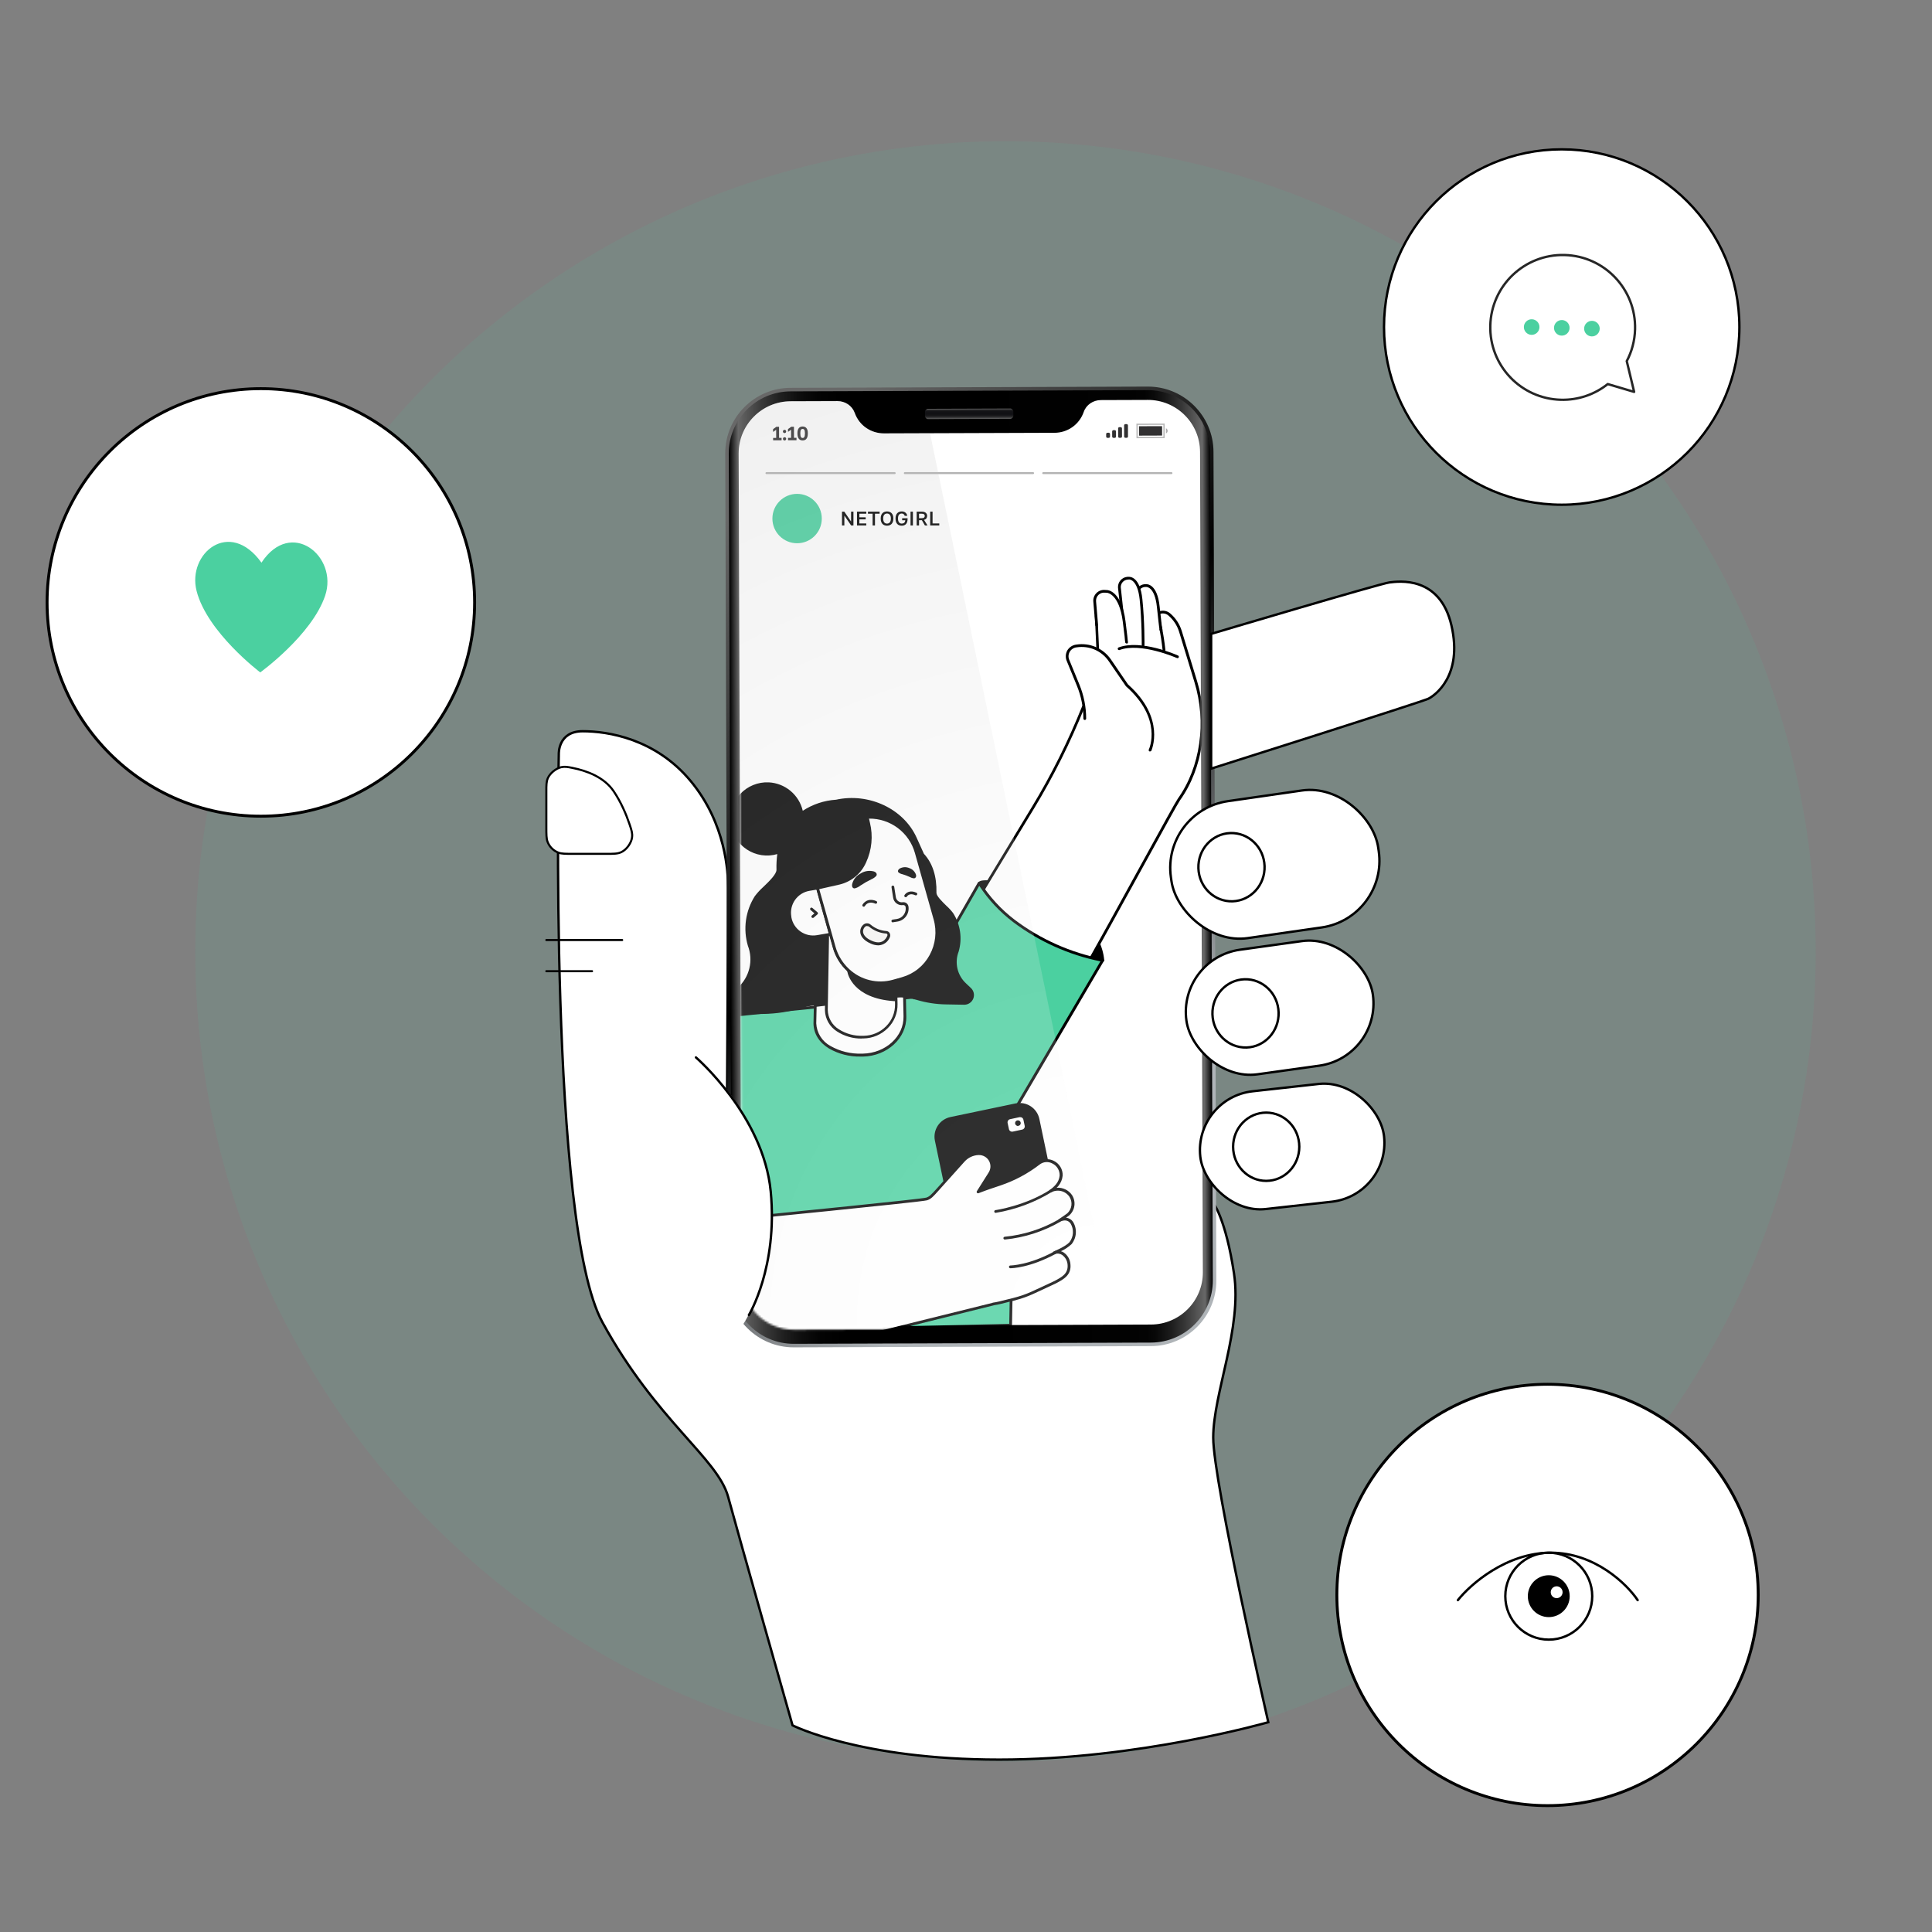 <svg width="978" height="978" viewBox="0 0 978 978" fill="none" xmlns="http://www.w3.org/2000/svg">
<rect x="0" y="0" width="978" height="978" fill="#808080" stroke="none"/>
<g clip-path="url(#clip0)">
<circle cx="508.983" cy="481.639" r="410.15" fill="#4BD0A0" fill-opacity="0.1"/>
<path d="M282.872 381.73C282.872 381.73 277.616 619.406 304.958 669.36C332.3 719.315 363.322 738.245 368.583 757.7C373.843 777.156 401.185 873.384 401.185 873.384C401.185 873.384 435.364 890.736 505.826 890.736C576.289 890.736 642.018 871.806 642.018 871.806C642.018 871.806 614.148 750.339 614.148 727.728C614.148 705.117 628.872 672.515 624.665 644.646C620.457 616.777 614.148 608.89 614.148 608.89L368.058 552.1C368.058 552.1 368.583 457.45 368.583 449.562C368.583 441.675 367.531 416.96 349.654 395.401C331.776 373.842 307.587 370.161 294.967 370.161C282.347 370.161 282.872 381.73 282.872 381.73Z" fill="white" stroke="black" stroke-width="1.2"/>
<path d="M580.975 195.698L400.201 196.32C381.933 196.383 367.058 211.299 367.121 229.628L368.564 648.967C368.627 667.235 383.544 682.109 401.872 682.046L582.646 681.424C600.914 681.361 615.789 666.445 615.725 648.116L614.283 228.718C614.22 210.449 599.244 195.635 580.975 195.698Z" fill="url(#paint0_linear)"/>
<path d="M580.981 197.49L400.207 198.112C382.893 198.172 368.852 212.25 368.912 229.623L370.354 648.961C370.414 666.275 384.492 680.316 401.865 680.256L582.639 679.634C599.953 679.575 613.994 665.497 613.934 648.124L612.491 228.725C612.432 211.412 598.294 197.431 580.981 197.49Z" fill="url(#paint1_linear)"/>
<path d="M580.998 202.444L557.238 202.526C553.417 202.539 549.843 204.879 548.601 208.526C546.296 215.101 540.279 219.062 533.832 219.084L447.504 219.381C441.116 219.403 435.014 215.603 432.663 208.984C431.337 205.347 427.806 203.031 423.926 203.044L400.224 203.125C385.657 203.176 373.877 215.037 373.927 229.604L375.356 644.823C375.406 659.39 387.267 671.171 401.834 671.12L582.608 670.499C597.175 670.449 608.956 658.587 608.905 644.02L607.477 228.741C607.427 214.174 595.565 202.394 580.998 202.444Z" fill="white"/>
<path opacity="0.9" d="M511.42 211.998L469.808 212.141C468.972 212.144 468.253 211.43 468.251 210.594L468.243 208.504C468.241 207.669 468.954 206.95 469.79 206.947L511.402 206.804C512.238 206.801 512.956 207.515 512.959 208.351L512.967 210.44C512.969 211.276 512.255 211.995 511.42 211.998Z" fill="url(#paint2_linear)"/>
<path opacity="0.35" d="M575.597 214.789L589.238 214.742L589.261 221.454L575.62 221.501L575.597 214.789Z" stroke="#323132" stroke-width="0.65"/>
<path opacity="0.4" d="M590.221 216.797L590.23 219.395C590.752 219.173 591.09 218.66 591.088 218.093C591.086 217.526 590.745 217.015 590.221 216.797" fill="#323132"/>
<path d="M576.577 215.761L588.269 215.721L588.285 220.484L576.594 220.525L576.577 215.761Z" fill="#323132"/>
<path fill-rule="evenodd" clip-rule="evenodd" d="M570.329 214.698L569.68 214.701C569.321 214.702 569.031 214.994 569.033 215.352L569.052 220.982C569.053 221.34 569.345 221.63 569.704 221.629L570.353 221.627C570.712 221.626 571.002 221.334 571.001 220.975L570.981 215.346C570.98 214.987 570.688 214.697 570.329 214.698ZM566.654 216.225L567.304 216.223C567.662 216.221 567.954 216.511 567.955 216.87L567.97 220.984C567.971 221.343 567.681 221.634 567.322 221.636L566.673 221.638C566.314 221.639 566.022 221.349 566.021 220.991L566.007 216.877C566.006 216.518 566.295 216.226 566.654 216.225ZM564.279 217.751L563.629 217.753C563.27 217.754 562.98 218.046 562.982 218.405L562.991 221.003C562.992 221.361 563.284 221.651 563.642 221.65L564.292 221.648C564.651 221.647 564.941 221.355 564.939 220.996L564.93 218.398C564.929 218.039 564.637 217.749 564.279 217.751ZM561.251 219.058L560.601 219.06C560.243 219.061 559.953 219.353 559.954 219.712L559.959 221.011C559.96 221.369 560.252 221.659 560.61 221.658L561.26 221.656C561.619 221.655 561.908 221.363 561.907 221.004L561.903 219.705C561.902 219.346 561.61 219.056 561.251 219.058Z" fill="#323132"/>
<path d="M391.36 221.673L392.919 221.668L392.904 217.537L391.349 218.653L391.345 217.23L392.987 216.055L394.361 216.051L394.38 221.663L395.647 221.658L395.651 222.866L391.364 222.881L391.36 221.673Z" fill="#323132"/>
<path d="M397.16 222.978C396.933 222.979 396.738 222.898 396.575 222.737C396.412 222.575 396.33 222.38 396.329 222.153C396.329 221.913 396.409 221.714 396.571 221.558C396.733 221.401 396.927 221.323 397.155 221.322C397.382 221.321 397.577 221.398 397.74 221.554C397.903 221.709 397.985 221.907 397.986 222.147C397.987 222.375 397.906 222.57 397.744 222.733C397.582 222.896 397.388 222.977 397.16 222.978ZM397.148 219.237C396.92 219.238 396.725 219.157 396.562 218.995C396.399 218.833 396.317 218.639 396.317 218.412C396.316 218.171 396.396 217.973 396.558 217.816C396.72 217.66 396.914 217.581 397.142 217.58C397.369 217.58 397.564 217.657 397.727 217.812C397.89 217.968 397.972 218.165 397.973 218.406C397.974 218.633 397.893 218.828 397.731 218.991C397.569 219.154 397.375 219.236 397.148 219.237Z" fill="#323132"/>
<path d="M398.905 221.647L400.464 221.642L400.45 217.511L398.895 218.627L398.89 217.204L400.533 216.029L401.907 216.025L401.926 221.637L403.192 221.632L403.197 222.841L398.91 222.855L398.905 221.647Z" fill="#323132"/>
<path d="M406.314 222.947C405.943 222.948 405.596 222.891 405.271 222.775C404.952 222.653 404.675 222.455 404.44 222.183C404.206 221.905 404.019 221.542 403.881 221.094C403.743 220.64 403.673 220.085 403.671 219.429L403.67 219.234C403.668 218.623 403.735 218.107 403.869 217.684C404.004 217.261 404.188 216.92 404.421 216.659C404.654 216.392 404.93 216.199 405.248 216.081C405.572 215.957 405.919 215.894 406.289 215.893C406.66 215.891 407.004 215.952 407.323 216.074C407.648 216.19 407.928 216.381 408.163 216.646C408.397 216.905 408.584 217.246 408.722 217.667C408.859 218.089 408.929 218.605 408.932 219.216L408.932 219.411C408.934 220.067 408.868 220.622 408.733 221.077C408.598 221.526 408.415 221.89 408.182 222.171C407.949 222.444 407.67 222.643 407.346 222.768C407.028 222.886 406.684 222.945 406.314 222.947ZM406.309 221.719C406.472 221.719 406.624 221.686 406.767 221.62C406.91 221.555 407.033 221.437 407.136 221.268C407.246 221.092 407.33 220.855 407.387 220.556C407.444 220.257 407.472 219.877 407.471 219.416L407.47 219.221C407.469 218.805 407.438 218.464 407.379 218.198C407.319 217.925 407.234 217.711 407.123 217.556C407.019 217.394 406.895 217.281 406.752 217.216C406.609 217.152 406.456 217.12 406.294 217.12C406.125 217.121 405.969 217.154 405.826 217.219C405.69 217.285 405.567 217.399 405.457 217.562C405.354 217.718 405.273 217.933 405.216 218.206C405.158 218.472 405.13 218.813 405.132 219.229L405.132 219.424C405.134 219.885 405.164 220.265 405.224 220.563C405.283 220.862 405.365 221.099 405.47 221.274C405.581 221.442 405.705 221.559 405.841 221.623C405.985 221.688 406.141 221.72 406.309 221.719Z" fill="#323132"/>
<path d="M703.335 294.833C698.845 295.354 613.096 320.871 613.096 320.871V354.981V389.09C613.096 389.09 719.946 355.241 723.088 353.679C726.231 352.117 740.597 342.222 734.761 316.705C728.925 291.188 707.824 294.313 703.335 294.833Z" fill="white" stroke="black" stroke-width="1.2"/>
<rect x="587.871" y="410.416" width="106.013" height="70.05" rx="34.105" transform="rotate(-8.206 587.871 410.416)" fill="white" stroke="black" stroke-width="1.2"/>
<path d="M640.135 438.431C640.447 447.985 633.186 455.945 623.956 456.247C614.725 456.548 606.96 449.079 606.648 439.525C606.336 429.97 613.597 422.01 622.827 421.708C632.058 421.407 639.823 428.876 640.135 438.431Z" stroke="black" stroke-width="1.2"/>
<rect x="604.294" y="555.726" width="93.588" height="59.982" rx="29.991" transform="rotate(-6.335 604.294 555.726)" fill="white" stroke="black" stroke-width="1.2"/>
<path d="M657.718 580.493C657.718 590.052 650.201 597.771 640.966 597.771C631.73 597.771 624.213 590.052 624.213 580.493C624.213 570.933 631.73 563.215 640.966 563.215C650.201 563.215 657.718 570.933 657.718 580.493Z" stroke="black" stroke-width="1.2"/>
<rect x="596.192" y="485.145" width="95.293" height="63.682" rx="31.841" transform="rotate(-7.93 596.192 485.145)" fill="white" stroke="black" stroke-width="1.2"/>
<path d="M647.242 512.519C647.508 522.075 640.209 530 630.977 530.257C621.745 530.514 614.016 523.007 613.75 513.451C613.484 503.896 620.784 495.971 630.016 495.714C639.247 495.456 646.976 502.963 647.242 512.519Z" stroke="black" stroke-width="1.2"/>
<path d="M306.823 432.229H290.288C286.321 432.229 284.338 432.229 282.752 431.644C280.155 430.685 278.107 428.637 277.148 426.04C276.563 424.454 276.563 422.471 276.563 418.504V400.685C276.563 397.375 276.563 395.72 277.3 393.964C278.341 391.482 281.484 388.896 284.121 388.354C285.986 387.97 287.203 388.209 289.637 388.688C297.101 390.156 305.91 393.429 310.743 400.679C314.362 406.107 316.904 411.997 318.665 417.201C319.673 420.183 320.178 421.674 319.972 423.715C319.671 426.689 317.194 430.142 314.473 431.38C312.606 432.229 310.678 432.229 306.823 432.229Z" fill="white" stroke="black" stroke-width="1.052"/>
<path d="M276.563 475.854H314.949" stroke="black" stroke-width="1.052" stroke-linecap="round" stroke-linejoin="bevel"/>
<path d="M276.563 491.628H299.7" stroke="black" stroke-width="1.052" stroke-linecap="round" stroke-linejoin="bevel"/>
<circle cx="790.55" cy="165.55" r="89.95" fill="white" stroke="black" stroke-width="1.2"/>
<path fill-rule="evenodd" clip-rule="evenodd" d="M813.857 194.418C807.352 199.595 799.059 202.599 790.097 202.367C769.863 201.841 753.886 185.012 754.411 164.777C754.937 144.543 771.766 128.565 792.001 129.091C812.235 129.616 828.212 146.446 827.687 166.68C827.536 172.509 826.031 177.985 823.482 182.814L827.222 198.374L813.857 194.418Z" fill="white"/>
<path d="M813.857 194.418L813.484 193.949C813.637 193.827 813.84 193.787 814.028 193.843L813.857 194.418ZM823.482 182.814L822.899 182.954C822.865 182.812 822.884 182.663 822.952 182.534L823.482 182.814ZM827.222 198.374L827.805 198.234C827.855 198.442 827.79 198.661 827.635 198.809C827.479 198.956 827.257 199.01 827.051 198.949L827.222 198.374ZM790.113 201.767C798.928 201.996 807.085 199.041 813.484 193.949L814.231 194.888C807.62 200.149 799.189 203.203 790.082 202.966L790.113 201.767ZM755.011 164.793C754.494 184.696 770.21 201.25 790.113 201.767L790.082 202.966C769.516 202.432 753.277 185.327 753.811 164.762L755.011 164.793ZM791.985 129.691C772.082 129.174 755.528 144.889 755.011 164.793L753.811 164.762C754.346 144.196 771.45 127.957 792.016 128.491L791.985 129.691ZM827.087 166.665C827.604 146.762 811.888 130.208 791.985 129.691L792.016 128.491C812.582 129.025 828.821 146.13 828.287 166.696L827.087 166.665ZM822.952 182.534C825.459 177.784 826.938 172.399 827.087 166.665L828.287 166.696C828.133 172.619 826.604 178.185 824.013 183.094L822.952 182.534ZM826.638 198.514L822.899 182.954L824.066 182.674L827.805 198.234L826.638 198.514ZM814.028 193.843L827.392 197.798L827.051 198.949L813.687 194.994L814.028 193.843Z" fill="#262626"/>
<circle cx="790.598" cy="165.954" r="3.946" transform="rotate(1.488 790.598 165.954)" fill="#4BD0A0"/>
<circle cx="775.347" cy="165.558" r="3.946" transform="rotate(1.488 775.347 165.558)" fill="#4BD0A0"/>
<circle cx="805.852" cy="166.35" r="3.946" transform="rotate(1.488 805.852 166.35)" fill="#4BD0A0"/>
<circle r="108.213" transform="matrix(-1 0 0 1 132.046 304.954)" fill="white" stroke="black" stroke-width="1.482"/>
<path d="M164.585 301.561C157.822 321.533 131.739 340.37 131.739 340.37C131.739 340.37 104.856 320.094 99.511 299.124C94.694 280.227 116.186 262.245 132.355 284.826C147.302 262.086 171.348 281.589 164.585 301.561Z" fill="#4BD0A0"/>
<circle cx="783.378" cy="807.378" r="106.648" fill="white" stroke="black" stroke-width="1.461"/>
<path d="M426.224 259H427.384L430.824 264V259H432.024V266H430.864L427.424 261V266H426.224V259ZM433.822 259H438.522V260.04H435.022V261.88H438.222V262.92H435.022V264.96H438.522V266H433.822V259ZM441.722 260.04H439.372V259H445.272V260.04H442.922V266H441.722V260.04ZM449.025 266.11C448.599 266.11 448.192 266.043 447.805 265.91C447.419 265.777 447.079 265.57 446.785 265.29C446.492 265.003 446.259 264.637 446.085 264.19C445.912 263.737 445.825 263.19 445.825 262.55V262.35C445.825 261.737 445.912 261.213 446.085 260.78C446.259 260.34 446.492 259.98 446.785 259.7C447.079 259.42 447.419 259.217 447.805 259.09C448.192 258.957 448.599 258.89 449.025 258.89C449.452 258.89 449.859 258.957 450.245 259.09C450.632 259.217 450.972 259.42 451.265 259.7C451.559 259.98 451.792 260.34 451.965 260.78C452.139 261.213 452.225 261.737 452.225 262.35V262.55C452.225 263.19 452.139 263.737 451.965 264.19C451.792 264.637 451.559 265.003 451.265 265.29C450.972 265.57 450.632 265.777 450.245 265.91C449.859 266.043 449.452 266.11 449.025 266.11ZM449.025 265.05C449.272 265.05 449.512 265.007 449.745 264.92C449.979 264.833 450.185 264.693 450.365 264.5C450.545 264.3 450.689 264.04 450.795 263.72C450.909 263.4 450.965 263.01 450.965 262.55V262.35C450.965 261.91 450.909 261.54 450.795 261.24C450.689 260.933 450.545 260.687 450.365 260.5C450.185 260.307 449.979 260.167 449.745 260.08C449.512 259.993 449.272 259.95 449.025 259.95C448.772 259.95 448.529 259.993 448.295 260.08C448.062 260.167 447.855 260.307 447.675 260.5C447.495 260.687 447.352 260.933 447.245 261.24C447.139 261.54 447.085 261.91 447.085 262.35V262.55C447.085 263.01 447.139 263.4 447.245 263.72C447.352 264.04 447.495 264.3 447.675 264.5C447.855 264.693 448.062 264.833 448.295 264.92C448.529 265.007 448.772 265.05 449.025 265.05ZM456.475 266.11C455.995 266.11 455.559 266.037 455.165 265.89C454.779 265.737 454.449 265.51 454.175 265.21C453.902 264.91 453.692 264.54 453.545 264.1C453.399 263.653 453.325 263.137 453.325 262.55V262.35C453.325 261.803 453.399 261.317 453.545 260.89C453.699 260.457 453.912 260.093 454.185 259.8C454.465 259.5 454.799 259.273 455.185 259.12C455.572 258.967 456.002 258.89 456.475 258.89C457.202 258.89 457.812 259.08 458.305 259.46C458.799 259.833 459.122 260.38 459.275 261.1H457.975C457.902 260.88 457.812 260.697 457.705 260.55C457.599 260.403 457.479 260.287 457.345 260.2C457.212 260.107 457.069 260.043 456.915 260.01C456.769 259.97 456.622 259.95 456.475 259.95C455.909 259.95 455.452 260.147 455.105 260.54C454.759 260.927 454.585 261.53 454.585 262.35V262.55C454.585 262.977 454.632 263.347 454.725 263.66C454.819 263.973 454.949 264.233 455.115 264.44C455.282 264.647 455.482 264.8 455.715 264.9C455.949 265 456.202 265.05 456.475 265.05C456.995 265.05 457.409 264.913 457.715 264.64C458.029 264.367 458.212 263.937 458.265 263.35H456.675V262.35H459.425V262.75C459.425 263.31 459.355 263.8 459.215 264.22C459.082 264.64 458.889 264.99 458.635 265.27C458.382 265.55 458.072 265.76 457.705 265.9C457.345 266.04 456.935 266.11 456.475 266.11ZM460.924 259H462.124V266H460.924V259ZM464.027 259H466.677C467.117 259 467.5 259.053 467.827 259.16C468.16 259.267 468.437 259.417 468.657 259.61C468.877 259.803 469.044 260.033 469.157 260.3C469.27 260.567 469.327 260.86 469.327 261.18C469.327 261.66 469.197 262.077 468.937 262.43C468.677 262.777 468.287 263.027 467.767 263.18L469.527 266H468.207L466.657 263.32H465.227V266H464.027V259ZM466.477 262.32C467.09 262.32 467.517 262.22 467.757 262.02C468.004 261.82 468.127 261.54 468.127 261.18C468.127 260.82 468.004 260.54 467.757 260.34C467.517 260.14 467.09 260.04 466.477 260.04H465.227V262.32H466.477ZM470.873 259H472.073V264.96H475.473V266H470.873V259Z" fill="black"/>
<path d="M388 239.5H452.899" stroke="black" stroke-opacity="0.3" stroke-linecap="round" stroke-linejoin="round"/>
<path d="M528.101 239.5H593" stroke="black" stroke-opacity="0.3" stroke-linecap="round" stroke-linejoin="round"/>
<path d="M458.05 239.5H522.95" stroke="black" stroke-opacity="0.3" stroke-linecap="round" stroke-linejoin="round"/>
<circle cx="784" cy="808" r="22" fill="white" stroke="black" stroke-width="1.2"/>
<circle cx="784" cy="808" r="10" fill="black" stroke="black" stroke-width="1.2"/>
<circle r="3" transform="matrix(1 0 0 -1 788 806)" fill="white"/>
<path d="M738 810C744.333 802 762.6 786 785 786C807.4 786 823.667 802 829 810" stroke="black" stroke-width="1.2" stroke-linecap="round" stroke-linejoin="round"/>
<mask id="mask0" mask-type="alpha" maskUnits="userSpaceOnUse" x="374" y="204" width="236" height="470">
<path d="M581.162 204.444L557.401 204.526C553.58 204.539 550.006 206.879 548.765 210.526C546.459 217.101 540.443 221.062 533.995 221.084L447.668 221.381C441.28 221.403 435.177 217.603 432.826 210.984C431.5 207.347 427.97 205.031 424.089 205.044L400.388 205.125C385.821 205.176 374.041 217.037 374.091 231.604L375.519 646.823C375.569 661.39 387.431 673.171 401.998 673.12L582.772 672.499C597.339 672.449 609.119 660.587 609.069 646.02L607.641 230.741C607.59 216.174 595.729 204.394 581.162 204.444Z" fill="white"/>
</mask>
<g mask="url(#mask0)">
<path d="M498.848 446.243C509.493 445.711 555.733 457.954 558.145 486.096C558.145 486.096 496.759 479.974 495.609 447.504C495.595 446.327 497.67 446.299 498.848 446.243Z" fill="black"/>
<path d="M558.145 486.796C555.621 486.544 496.128 480.226 495.034 447.574C494.964 445.767 497.418 445.655 498.736 445.599H498.947C509.732 445.08 556.448 457.225 558.973 486.096C558.981 486.199 558.967 486.302 558.931 486.399C558.894 486.496 558.837 486.584 558.762 486.656C558.678 486.726 558.578 486.775 558.471 486.799C558.363 486.824 558.252 486.823 558.145 486.796ZM498.891 446.943H498.68C496.703 447.027 496.296 447.28 496.296 447.476C497.348 476.892 549.955 484.373 557.36 485.297C554.092 458.052 508.077 446.467 498.891 446.943Z" fill="black"/>
<path d="M479.592 480.31L522.929 408.87C532.856 392.508 541.412 375.356 548.51 357.586V357.586C553.449 352.252 556.172 345.241 556.126 337.975L554.962 312.117C553.854 308.11 585.816 310.814 585.816 310.814C586.717 310.173 587.805 309.851 588.91 309.896C590.015 309.942 591.073 310.353 591.917 311.066C594.593 313.35 596.563 316.348 597.597 319.709L605.325 345.049C611.285 364.562 608.803 387.914 596.77 404.779C593.558 409.276 529.044 529.548 521.765 536.454C512.06 526.887 485.511 486.166 479.592 480.31Z" fill="white"/>
<path d="M521.751 537.155C521.659 537.156 521.568 537.138 521.483 537.102C521.399 537.065 521.323 537.012 521.26 536.945C515.762 531.538 505.005 516.339 495.511 502.933C488.386 492.848 481.64 483.322 479.101 480.815C478.987 480.704 478.913 480.558 478.893 480.4C478.872 480.242 478.906 480.082 478.989 479.946L522.326 408.506C532.231 392.173 540.773 375.053 547.865 357.32C547.897 357.241 547.945 357.17 548.005 357.11C552.832 351.9 555.486 345.046 555.425 337.947L554.261 312.173C554.217 311.961 554.224 311.742 554.28 311.533C554.336 311.324 554.44 311.13 554.583 310.968C557.15 307.872 580.333 309.567 585.62 310.057C586.637 309.391 587.844 309.073 589.059 309.151C590.273 309.229 591.429 309.7 592.352 310.492C595.138 312.857 597.183 315.975 598.242 319.471L605.984 344.811C612.337 365.627 609.027 388.754 597.331 405.144C596.335 406.544 589 419.88 579.716 436.774C558.833 474.749 527.291 532.14 522.214 536.973C522.088 537.089 521.923 537.154 521.751 537.155V537.155ZM480.462 480.212C483.267 483.266 489.522 492.035 496.661 502.121C505.833 515.078 516.183 529.703 521.723 535.432C527.95 528.008 559.45 470.701 578.481 436.087C588.159 418.479 595.171 405.76 596.195 404.317C607.639 388.264 610.879 365.627 604.61 345.203C604.61 345.203 604.287 344.125 596.882 319.863C595.896 316.622 593.998 313.734 591.412 311.542C590.692 310.922 589.783 310.564 588.833 310.526C587.883 310.487 586.948 310.772 586.181 311.332C586.047 311.428 585.883 311.473 585.718 311.458C569.772 310.057 556.266 310.296 555.607 311.879C555.613 311.93 555.613 311.981 555.607 312.033L556.771 337.891C556.844 345.314 554.086 352.486 549.057 357.951C541.948 375.71 533.392 392.858 523.476 409.22L480.462 480.212Z" fill="black"/>
<path d="M456.325 515.835C456.62 514.966 495.735 447.013 495.735 447.013C500.436 454.375 506.399 460.852 513.35 466.148C526.587 476.135 541.94 482.959 558.23 486.096V486.096L509.62 568.603L456.325 515.835Z" fill="#4BD0A0"/>
<path d="M509.62 569.289C509.437 569.287 509.262 569.217 509.129 569.093L455.764 516.339C455.67 516.246 455.604 516.128 455.575 515.999C455.545 515.87 455.552 515.735 455.596 515.61C455.89 514.728 488.526 458.024 495.062 446.663C495.124 446.561 495.21 446.476 495.312 446.415C495.415 446.354 495.531 446.319 495.651 446.313C495.771 446.309 495.889 446.337 495.995 446.394C496.101 446.45 496.19 446.534 496.254 446.635C500.899 453.948 506.806 460.379 513.701 465.63C526.865 475.529 542.111 482.307 558.286 485.451C558.395 485.473 558.497 485.52 558.584 485.588C558.672 485.656 558.743 485.744 558.791 485.844C558.846 485.942 558.875 486.053 558.875 486.166C558.875 486.279 558.846 486.39 558.791 486.488L510.307 568.995C510.252 569.089 510.178 569.169 510.088 569.23C509.998 569.29 509.895 569.33 509.788 569.345L509.62 569.289ZM457.111 515.709L509.507 567.468L557.051 486.642C541.023 483.386 525.924 476.595 512.859 466.765C506.144 461.661 500.344 455.456 495.707 448.414C491.093 456.371 460.042 510.329 457.111 515.709Z" fill="black"/>
<path d="M584.723 306.71C586.936 314.02 588.443 321.525 589.225 329.122Z" fill="white"/>
<path d="M589.224 329.753C589.048 329.753 588.877 329.687 588.747 329.568C588.617 329.448 588.537 329.284 588.523 329.108C587.743 321.568 586.245 314.12 584.049 306.864C584.021 306.775 584.011 306.682 584.019 306.59C584.027 306.498 584.053 306.408 584.096 306.326C584.139 306.244 584.198 306.171 584.27 306.112C584.341 306.053 584.423 306.008 584.512 305.981C584.6 305.953 584.692 305.943 584.783 305.951C584.875 305.959 584.963 305.986 585.045 306.029C585.126 306.072 585.197 306.131 585.255 306.202C585.313 306.273 585.356 306.355 585.382 306.443C587.612 313.799 589.134 321.351 589.926 328.996C589.933 329.088 589.923 329.181 589.894 329.269C589.866 329.357 589.821 329.438 589.761 329.508C589.701 329.579 589.627 329.637 589.545 329.678C589.463 329.72 589.373 329.746 589.281 329.753H589.224Z" fill="black"/>
<path d="M587.696 318.798C587.696 318.798 587.5 318.336 586.293 307.158C585.087 295.979 580.263 296.428 580.263 296.428H579.421C578.278 296.541 577.221 297.085 576.466 297.949C575.71 298.813 575.313 299.932 575.354 301.078L575.775 310.071" fill="white"/>
<path d="M587.724 319.541C587.576 319.534 587.433 319.486 587.311 319.402C587.19 319.317 587.094 319.201 587.036 319.065C586.84 318.588 586.069 311.444 585.634 307.228C584.554 297.002 580.389 297.128 580.347 297.128H579.505C578.546 297.227 577.659 297.685 577.024 298.41C576.39 299.135 576.053 300.073 576.083 301.036L576.504 310.043C576.51 310.135 576.497 310.226 576.467 310.313C576.436 310.399 576.389 310.478 576.328 310.546C576.266 310.614 576.192 310.669 576.109 310.708C576.026 310.747 575.936 310.768 575.845 310.772C575.66 310.78 575.479 310.715 575.34 310.593C575.201 310.47 575.116 310.298 575.101 310.113L574.681 301.106C574.625 299.777 575.083 298.477 575.96 297.476C576.837 296.474 578.066 295.848 579.393 295.727H580.234C580.445 295.727 585.844 295.335 587.022 307.088C588.102 317.328 588.341 318.518 588.425 318.616C588.458 318.699 588.475 318.787 588.473 318.876C588.471 318.966 588.451 319.053 588.415 319.135C588.378 319.216 588.325 319.289 588.259 319.349C588.194 319.409 588.116 319.455 588.032 319.485C587.937 319.533 587.83 319.553 587.724 319.541V319.541Z" fill="black"/>
<path d="M575.634 310.31C575.621 310.259 575.621 310.206 575.634 310.156L575.199 301.148C575.165 299.943 575.588 298.769 576.384 297.862C577.18 296.955 578.29 296.383 579.491 296.26H580.333C580.529 296.26 585.424 295.909 586.616 307.2C587.738 317.888 588.018 318.77 588.018 318.798C588.029 318.827 588.034 318.857 588.033 318.888C588.032 318.918 588.025 318.948 588.012 318.976C587.998 319.003 587.98 319.028 587.957 319.048C587.934 319.068 587.907 319.083 587.878 319.093C587.82 319.116 587.756 319.116 587.698 319.092C587.64 319.069 587.594 319.024 587.569 318.967C587.569 318.882 587.317 317.93 586.167 307.256C585.017 296.582 580.431 296.722 580.389 296.736L579.547 296.806C578.458 296.895 577.447 297.405 576.727 298.225C576.008 299.046 575.636 300.115 575.69 301.204L576.111 310.212C576.113 310.242 576.109 310.273 576.098 310.302C576.088 310.33 576.072 310.357 576.051 310.379C576.03 310.401 576.004 310.419 575.976 310.431C575.948 310.444 575.917 310.45 575.887 310.45C575.836 310.45 575.786 310.437 575.742 310.413C575.698 310.388 575.661 310.353 575.634 310.31Z" fill="black"/>
<path d="M578.65 326.615C578.65 326.615 578.762 314.554 577.584 303.362C576.406 292.169 571.553 292.632 571.553 292.632L570.712 292.702C569.569 292.815 568.512 293.359 567.756 294.223C567.001 295.087 566.603 296.206 566.645 297.352L568.285 312.383" fill="white"/>
<path d="M578.65 327.315C578.466 327.312 578.291 327.236 578.163 327.105C578.034 326.975 577.962 326.798 577.963 326.615C577.963 326.489 578.061 314.456 576.911 303.432C575.817 293.206 571.637 293.332 571.609 293.332L570.768 293.402C569.806 293.501 568.918 293.961 568.282 294.689C567.647 295.417 567.312 296.359 567.346 297.324L568.987 312.313C569.007 312.499 568.953 312.685 568.836 312.831C568.719 312.977 568.549 313.07 568.363 313.09C568.177 313.111 567.99 313.057 567.844 312.94C567.698 312.823 567.605 312.653 567.584 312.467L565.943 297.422C565.876 296.086 566.329 294.775 567.208 293.765C568.086 292.755 569.321 292.123 570.656 292.001H571.497C571.707 292.001 577.107 291.623 578.285 303.362C579.449 314.456 579.351 326.573 579.351 326.699C579.33 326.87 579.247 327.027 579.118 327.141C578.989 327.255 578.822 327.317 578.65 327.315Z" fill="black"/>
<path d="M578.481 326.783C578.461 326.729 578.461 326.669 578.481 326.615C578.481 326.489 578.58 314.428 577.429 303.39C576.293 292.604 571.693 292.87 571.651 292.87H570.796C569.717 292.985 568.722 293.502 568.008 294.317C567.293 295.132 566.912 296.185 566.939 297.268L568.524 312.369C568.528 312.43 568.508 312.49 568.469 312.537C568.43 312.584 568.374 312.614 568.313 312.621C568.251 312.625 568.189 312.606 568.139 312.567C568.09 312.528 568.057 312.473 568.047 312.411L566.406 297.38C566.367 296.171 566.789 294.992 567.585 294.08C568.381 293.168 569.493 292.59 570.698 292.463H571.539C571.735 292.463 576.63 292.113 577.822 303.39C579.014 314.666 578.888 326.559 578.888 326.671C578.888 326.734 578.863 326.795 578.818 326.839C578.774 326.884 578.713 326.909 578.65 326.909C578.614 326.902 578.58 326.887 578.551 326.866C578.522 326.844 578.498 326.815 578.481 326.783V326.783Z" fill="black"/>
<path d="M570.277 325.018C570.081 323.925 570.431 325.41 569.057 314.554C567.121 299.72 560.488 299.383 560.488 299.383L559.38 299.313C558.675 299.241 557.964 299.326 557.297 299.563C556.629 299.8 556.024 300.183 555.524 300.683C555.024 301.184 554.642 301.79 554.407 302.457C554.171 303.124 554.088 303.835 554.162 304.538L555.158 316.361" fill="white"/>
<path d="M570.277 325.718C570.115 325.718 569.959 325.663 569.833 325.561C569.708 325.458 569.622 325.316 569.59 325.158C569.59 324.766 569.59 324.668 569.478 324.318C569.478 323.673 569.295 321.964 568.356 314.638C566.574 300.63 560.516 300.084 560.446 300.084L559.324 300.014C558.715 299.948 558.1 300.021 557.523 300.226C556.947 300.431 556.424 300.763 555.994 301.198C555.564 301.633 555.238 302.159 555.039 302.738C554.841 303.316 554.776 303.931 554.85 304.538L555.859 316.361C555.867 316.453 555.856 316.546 555.828 316.633C555.799 316.721 555.754 316.802 555.694 316.873C555.573 317.015 555.4 317.103 555.214 317.118C555.028 317.132 554.844 317.073 554.702 316.952C554.56 316.831 554.472 316.659 554.457 316.473L553.461 304.65C553.374 303.845 553.467 303.03 553.735 302.265C554.003 301.5 554.438 300.804 555.009 300.229C555.58 299.653 556.273 299.212 557.036 298.937C557.799 298.662 558.614 298.561 559.422 298.641L560.544 298.711C560.824 298.711 567.795 299.257 569.744 314.498C570.684 321.838 570.824 323.575 570.88 324.304C570.894 324.535 570.927 324.764 570.978 324.99C571.011 325.174 570.971 325.363 570.866 325.517C570.761 325.672 570.6 325.779 570.417 325.816L570.277 325.718Z" fill="black"/>
<path d="M554.99 316.557C554.977 316.507 554.977 316.454 554.99 316.403L553.924 304.538C553.843 303.799 553.929 303.05 554.174 302.348C554.42 301.645 554.819 301.007 555.343 300.478C555.867 299.949 556.503 299.544 557.203 299.291C557.904 299.039 558.652 298.946 559.394 299.019L560.516 299.089C560.782 299.089 567.388 299.608 569.281 314.498C570.221 321.838 570.361 323.561 570.417 324.206C570.43 324.455 570.463 324.704 570.515 324.948C570.521 324.979 570.521 325.012 570.515 325.043C570.508 325.074 570.495 325.103 570.477 325.13C570.458 325.156 570.435 325.178 570.408 325.195C570.381 325.212 570.351 325.223 570.319 325.228C570.289 325.234 570.257 325.234 570.227 325.227C570.196 325.22 570.168 325.207 570.143 325.189C570.118 325.17 570.097 325.147 570.081 325.12C570.066 325.093 570.056 325.063 570.053 325.032C569.998 324.773 569.96 324.511 569.94 324.248C569.94 323.603 569.758 321.88 568.818 314.554C566.981 300.126 560.544 299.594 560.488 299.594H559.352C558.685 299.529 558.012 299.612 557.381 299.837C556.75 300.062 556.177 300.424 555.702 300.897C555.228 301.369 554.864 301.941 554.636 302.571C554.409 303.2 554.324 303.872 554.387 304.538L555.397 316.347C555.401 316.379 555.398 316.412 555.388 316.444C555.379 316.475 555.363 316.504 555.342 316.529C555.321 316.554 555.295 316.574 555.266 316.589C555.237 316.603 555.205 316.612 555.172 316.613C555.107 316.618 555.042 316.598 554.99 316.557V316.557Z" fill="black"/>
<path d="M595.9 332.344C595.9 332.344 577.528 324.191 566.448 328.338Z" fill="white"/>
<path d="M595.886 333.045C595.794 333.063 595.698 333.063 595.606 333.045C595.423 332.96 577.373 325.06 566.757 329.038C566.67 329.072 566.578 329.088 566.485 329.086C566.392 329.084 566.301 329.063 566.216 329.025C566.131 328.988 566.055 328.933 565.991 328.866C565.927 328.798 565.878 328.719 565.845 328.632C565.785 328.459 565.793 328.27 565.869 328.103C565.945 327.936 566.082 327.804 566.252 327.736C577.472 323.533 595.423 331.42 596.181 331.77C596.273 331.789 596.36 331.826 596.438 331.879C596.516 331.932 596.582 332 596.633 332.079C596.685 332.158 596.72 332.246 596.738 332.338C596.755 332.43 596.754 332.525 596.735 332.617C596.715 332.709 596.678 332.797 596.625 332.874C596.572 332.952 596.504 333.018 596.425 333.069C596.346 333.121 596.258 333.156 596.166 333.174C596.073 333.191 595.978 333.19 595.886 333.171V333.045Z" fill="black"/>
<path d="M549.128 363.694C549.115 357.884 547.972 352.132 545.762 346.758L540.699 334.403C540.337 333.644 540.164 332.809 540.192 331.969C540.221 331.129 540.451 330.308 540.863 329.575C541.275 328.842 541.858 328.219 542.561 327.757C543.265 327.296 544.069 327.01 544.906 326.923C548.124 326.402 551.425 326.808 554.42 328.093C557.416 329.378 559.983 331.489 561.82 334.179L570.473 346.786C589.673 363.82 582.17 379.635 582.17 379.635" fill="white"/>
<path d="M582.17 380.377C582.068 380.397 581.963 380.397 581.861 380.377C581.696 380.293 581.571 380.148 581.51 379.973C581.45 379.798 581.46 379.607 581.539 379.439C581.833 378.823 588.551 363.876 570.01 347.431L569.898 347.305L561.245 334.697C559.48 332.117 557.018 330.09 554.146 328.85C551.274 327.611 548.109 327.21 545.018 327.694C544.285 327.764 543.58 328.01 542.964 328.412C542.347 328.814 541.837 329.359 541.478 330.001C541.118 330.642 540.919 331.361 540.898 332.096C540.877 332.831 541.035 333.56 541.358 334.221L546.421 346.562C548.662 352.017 549.819 357.854 549.829 363.75C549.829 363.937 549.755 364.117 549.624 364.25C549.493 364.384 549.315 364.461 549.127 364.464C548.943 364.461 548.766 364.386 548.636 364.255C548.505 364.125 548.43 363.949 548.426 363.764C548.421 358.045 547.296 352.383 545.116 347.095L540.053 334.74C539.67 333.878 539.488 332.941 539.522 331.999C539.556 331.057 539.805 330.136 540.25 329.304C540.724 328.488 541.381 327.793 542.169 327.272C542.958 326.752 543.856 326.422 544.794 326.307C548.142 325.772 551.574 326.197 554.69 327.534C557.806 328.871 560.478 331.063 562.395 333.857L571.006 346.464C590.29 363.624 582.871 379.915 582.801 380.083C582.731 380.183 582.635 380.263 582.525 380.314C582.414 380.366 582.292 380.388 582.17 380.377V380.377Z" fill="black"/>
<path d="M548.973 363.834C548.957 363.789 548.957 363.739 548.973 363.694C548.956 357.927 547.818 352.218 545.621 346.884L540.474 334.487C540.099 333.698 539.919 332.83 539.95 331.957C539.98 331.084 540.22 330.231 540.648 329.47C541.077 328.708 541.682 328.06 542.413 327.581C543.144 327.101 543.98 326.803 544.85 326.713C548.107 326.195 551.444 326.609 554.475 327.908C557.506 329.207 560.106 331.338 561.974 334.053L570.613 346.66C580.571 355.499 583.236 364.002 583.713 369.591C584.064 373.035 583.583 376.513 582.31 379.733C582.283 379.784 582.238 379.824 582.184 379.845C582.13 379.865 582.07 379.865 582.016 379.845C581.964 379.818 581.926 379.773 581.907 379.718C581.889 379.663 581.893 379.603 581.917 379.551C583.154 376.391 583.611 372.979 583.25 369.605C582.773 364.1 580.136 355.695 570.277 346.968L561.623 334.361C559.799 331.712 557.261 329.632 554.302 328.363C551.344 327.093 548.086 326.687 544.906 327.189C544.101 327.271 543.328 327.545 542.652 327.989C541.976 328.432 541.417 329.032 541.022 329.737C540.628 330.442 540.409 331.231 540.384 332.039C540.359 332.846 540.53 333.648 540.881 334.375L545.944 346.73C548.157 352.133 549.301 357.913 549.31 363.75C549.31 363.806 549.287 363.859 549.248 363.899C549.209 363.938 549.155 363.96 549.099 363.96C549.071 363.949 549.045 363.932 549.023 363.91C549.001 363.888 548.984 363.863 548.973 363.834Z" fill="black"/>
<path d="M461.739 504.838L369.61 514.14L367.506 526.004L370.213 674.083L511.583 670.875L513.505 567.762" fill="#4BD0A0"/>
<path d="M370.213 674.783C370.03 674.781 369.855 674.711 369.722 674.587C369.591 674.457 369.516 674.281 369.511 674.097L366.805 526.018L368.908 514.028C368.934 513.876 369.008 513.737 369.12 513.631C369.231 513.525 369.373 513.458 369.526 513.439L461.669 504.138C461.853 504.118 462.037 504.172 462.181 504.287C462.326 504.403 462.419 504.571 462.44 504.754C462.456 504.939 462.399 505.123 462.281 505.267C462.163 505.411 461.994 505.503 461.809 505.525L370.199 514.784L368.193 526.13L370.9 673.368L510.896 670.146L512.803 567.692C512.805 567.6 512.825 567.509 512.862 567.425C512.899 567.341 512.952 567.265 513.018 567.201C513.085 567.137 513.163 567.087 513.249 567.054C513.335 567.02 513.426 567.004 513.518 567.006C513.611 567.006 513.703 567.024 513.788 567.06C513.873 567.097 513.95 567.15 514.015 567.217C514.079 567.283 514.129 567.362 514.162 567.449C514.194 567.535 514.209 567.628 514.206 567.72L512.284 670.847C512.281 671.028 512.207 671.2 512.079 671.328C511.951 671.456 511.778 671.53 511.597 671.533L370.227 674.783H370.213Z" fill="black"/>
<path d="M436.298 534.143H436.789C448.724 533.891 458.289 525.08 458.078 514.532L457.854 503.718L412.694 509.055L412.498 518.104C412.722 528.666 424.377 534.381 436.298 534.143Z" fill="white"/>
<path d="M435.54 534.843C429.966 534.947 424.468 533.533 419.636 530.753C414.615 527.657 411.909 523.287 411.796 518.146L411.993 509.069C411.995 508.901 412.06 508.739 412.173 508.615C412.287 508.491 412.442 508.413 412.61 508.396L457.77 503.073C457.868 503.058 457.968 503.066 458.062 503.095C458.157 503.124 458.244 503.174 458.317 503.241C458.39 503.304 458.448 503.381 458.49 503.468C458.531 503.555 458.553 503.65 458.555 503.746L458.78 514.56C459.004 525.5 449.144 534.605 436.803 534.857H435.54V534.843ZM413.381 509.629L413.199 518.034C413.309 520.397 414.028 522.692 415.286 524.697C416.544 526.702 418.298 528.349 420.38 529.478C425.217 532.222 430.724 533.566 436.284 533.359H436.775C448.345 533.12 457.587 524.66 457.377 514.49L457.167 504.446L413.381 509.629Z" fill="black"/>
<path d="M490.967 500.566L488.582 498.423C486.265 496.341 484.638 493.605 483.916 490.577C483.195 487.549 483.413 484.374 484.543 481.473C485.467 478.317 485.707 475.001 485.247 471.745C484.788 468.489 483.639 465.368 481.878 462.59C480.195 459.971 473.253 454.956 473.323 451.972C473.548 442.615 470.771 436.563 467.082 432.571L463.31 424.166C456.704 409.598 439.495 401.922 423.227 405.592C416.984 405.946 410.963 408.027 405.836 411.601C405.274 408.282 403.783 405.19 401.536 402.682C399.288 400.174 396.376 398.353 393.135 397.428C389.895 396.504 386.459 396.514 383.224 397.458C379.99 398.403 377.089 400.242 374.856 402.763C372.624 405.285 371.152 408.386 370.611 411.709C370.069 415.031 370.48 418.438 371.796 421.537C373.111 424.636 375.278 427.299 378.046 429.22C380.813 431.14 384.069 432.239 387.435 432.389C389.763 432.498 392.089 432.146 394.279 431.353C393.803 434.311 393.61 437.308 393.704 440.304C393.803 444.17 384.799 450.655 382.625 454.059C380.347 457.659 378.863 461.702 378.27 465.919C377.678 470.136 377.991 474.431 379.189 478.517C380.659 482.272 380.95 486.384 380.023 490.308C379.096 494.231 376.995 497.78 373.999 500.482L370.928 503.283C370.104 504.029 369.527 505.008 369.274 506.09C369.021 507.172 369.104 508.305 369.512 509.338C369.921 510.371 370.635 511.256 371.559 511.873C372.484 512.491 373.575 512.812 374.687 512.795L386.664 512.585C393.047 512.475 399.385 511.49 405.499 509.657V509.657C414.317 507.055 423.761 507.55 432.259 511.058L438.626 513.663C439.255 513.921 439.949 513.974 440.61 513.815C441.271 513.657 441.865 513.295 442.308 512.781C442.752 512.267 443.022 511.626 443.081 510.95C443.14 510.274 442.985 509.596 442.637 509.013V509.013C442.314 508.466 442.048 507.92 441.781 507.36L443.619 506.603C450.185 503.912 457.477 503.551 464.277 505.581C468.986 506.955 473.86 507.681 478.765 507.738L488.007 507.906C488.874 507.94 489.73 507.705 490.458 507.235C491.186 506.764 491.75 506.08 492.074 505.277C492.398 504.473 492.466 503.589 492.267 502.746C492.069 501.903 491.615 501.141 490.967 500.566V500.566Z" fill="black"/>
<path d="M439.888 514.518C439.363 514.519 438.843 514.414 438.359 514.21L431.992 511.604C423.632 508.185 414.353 507.726 405.696 510.301C399.522 512.151 393.123 513.146 386.678 513.257L374.701 513.467H374.575C373.328 513.467 372.11 513.09 371.083 512.384C370.056 511.678 369.268 510.678 368.823 509.515C368.377 508.352 368.296 507.081 368.589 505.871C368.882 504.661 369.537 503.568 370.465 502.737L373.537 499.936C376.419 497.322 378.443 493.901 379.344 490.119C380.245 486.337 379.98 482.371 378.586 478.741C377.347 474.552 377.019 470.146 377.624 465.819C378.228 461.492 379.752 457.344 382.092 453.653C383.403 451.924 384.878 450.324 386.496 448.876C389.441 446.075 393.115 442.447 393.059 440.29C392.985 437.635 393.121 434.98 393.466 432.347C390.88 433.098 388.161 433.278 385.498 432.874C382.835 432.47 380.292 431.491 378.046 430.007C375.799 428.522 373.904 426.567 372.49 424.277C371.077 421.987 370.18 419.417 369.861 416.745C369.542 414.074 369.809 411.365 370.644 408.808C371.479 406.25 372.861 403.904 374.695 401.934C376.529 399.963 378.77 398.415 381.263 397.397C383.756 396.379 386.442 395.916 389.132 396.038C393.18 396.241 397.052 397.754 400.162 400.35C403.272 402.945 405.451 406.482 406.369 410.425C411.401 407.139 417.199 405.209 423.199 404.821C439.762 401.193 457.335 409.318 463.969 423.956L467.685 432.179C472.103 436.984 474.249 443.637 474.039 451.986C474.039 453.583 476.844 456.315 479.059 458.5C480.321 459.621 481.467 460.864 482.482 462.212C484.309 465.069 485.504 468.283 485.988 471.638C486.472 474.993 486.232 478.413 485.286 481.669C484.216 484.432 484.003 487.454 484.676 490.34C485.349 493.225 486.876 495.842 489.059 497.848L491.387 500.048C492.136 500.715 492.662 501.597 492.894 502.572C493.126 503.548 493.053 504.571 492.685 505.504C492.316 506.437 491.67 507.234 490.834 507.789C489.998 508.344 489.011 508.629 488.007 508.606L478.765 508.438C473.775 508.353 468.82 507.585 464.039 506.155C457.389 504.177 450.262 504.533 443.843 507.164L442.693 507.626C442.847 507.948 443.016 508.242 443.198 508.55C443.557 509.146 443.752 509.826 443.763 510.521C443.774 511.216 443.6 511.901 443.259 512.508C442.919 513.114 442.424 513.619 441.824 513.972C441.224 514.325 440.542 514.514 439.846 514.518H439.888ZM417.056 507.262C422.347 507.273 427.587 508.311 432.483 510.315L438.85 512.921C439.344 513.125 439.891 513.168 440.411 513.044C440.931 512.92 441.398 512.634 441.747 512.229C442.095 511.824 442.306 511.319 442.35 510.787C442.394 510.254 442.269 509.722 441.992 509.265C441.669 508.719 441.375 508.144 441.108 507.57C441.07 507.481 441.051 507.386 441.051 507.29C441.051 507.193 441.07 507.098 441.108 507.01C441.144 506.921 441.198 506.841 441.265 506.774C441.332 506.706 441.413 506.653 441.501 506.617L443.338 505.861C450.068 503.13 457.528 502.774 464.488 504.852C469.145 506.25 473.973 507 478.835 507.08L488.077 507.248C488.793 507.258 489.494 507.05 490.088 506.652C490.682 506.254 491.14 505.684 491.402 505.02C491.664 504.355 491.717 503.626 491.554 502.931C491.391 502.235 491.02 501.606 490.49 501.126V501.126L488.119 498.983C485.712 496.797 484.022 493.935 483.271 490.773C482.52 487.611 482.744 484.296 483.912 481.263C484.794 478.217 485.019 475.019 484.571 471.88C484.124 468.74 483.015 465.732 481.317 463.053C480.352 461.802 479.272 460.643 478.092 459.593C475.399 456.959 472.608 454.256 472.65 452.042C472.846 444.03 470.813 437.67 466.591 433.131C466.546 433.076 466.508 433.015 466.479 432.949L462.707 424.545C456.325 410.495 439.495 402.594 423.381 406.278C417.253 406.642 411.343 408.682 406.299 412.176C406.202 412.244 406.09 412.288 405.973 412.302C405.855 412.317 405.736 412.302 405.625 412.26C405.517 412.213 405.421 412.139 405.348 412.047C405.274 411.954 405.225 411.844 405.205 411.727C404.537 407.874 402.577 404.363 399.645 401.771C396.714 399.179 392.986 397.661 389.076 397.467C384.587 397.352 380.233 399 376.947 402.057C373.661 405.114 371.706 409.335 371.502 413.816C371.299 418.296 372.862 422.677 375.857 426.019C378.851 429.361 383.039 431.396 387.519 431.689C389.756 431.787 391.99 431.449 394.097 430.694C394.212 430.652 394.337 430.641 394.458 430.663C394.579 430.686 394.691 430.74 394.784 430.82C394.876 430.898 394.946 430.998 394.988 431.111C395.03 431.224 395.042 431.346 395.023 431.465C394.566 434.383 394.378 437.337 394.462 440.29C394.532 443.091 390.941 446.537 387.449 449.913C385.909 451.287 384.5 452.802 383.242 454.438C381.025 457.943 379.579 461.878 378.999 465.983C378.419 470.089 378.718 474.27 379.876 478.251C381.362 482.138 381.64 486.382 380.671 490.428C379.703 494.475 377.534 498.135 374.448 500.93L371.377 503.732C370.651 504.378 370.141 505.231 369.915 506.176C369.69 507.121 369.76 508.112 370.116 509.016C370.472 509.92 371.097 510.693 371.907 511.231C372.717 511.769 373.672 512.046 374.645 512.024L386.622 511.814C392.938 511.701 399.209 510.725 405.261 508.915C409.091 507.793 413.064 507.236 417.056 507.262V507.262Z" fill="black"/>
<path d="M452.118 496.658C448.161 497.745 443.99 497.8 440.005 496.819C436.021 495.838 432.354 493.854 429.356 491.055C426.002 487.966 423.561 484.017 422.301 479.638L420.436 472.984L419.033 473.236C419.033 473.811 418.963 474.385 418.963 474.973L418.332 511.394C418.528 520.387 427.588 525.318 436.845 525.122H437.237C441.634 525.078 445.836 523.299 448.925 520.174C452.015 517.049 453.742 512.83 453.731 508.438L453.478 496.406L452.454 496.7L452.118 496.658Z" fill="white"/>
<path d="M436.27 525.724C431.839 525.798 427.486 524.56 423.76 522.166C421.907 521.01 420.372 519.411 419.294 517.513C418.217 515.614 417.63 513.478 417.589 511.296L418.22 474.875C418.22 474.315 418.22 473.727 418.29 473.082C418.304 472.93 418.367 472.787 418.472 472.676C418.576 472.564 418.714 472.49 418.865 472.466L420.267 472.214C420.44 472.183 420.617 472.218 420.765 472.311C420.913 472.404 421.021 472.55 421.067 472.718L422.946 479.358C424.164 483.659 426.553 487.538 429.846 490.564C432.758 493.277 436.319 495.196 440.187 496.138C444.055 497.08 448.101 497.013 451.935 495.943L453.212 495.579C453.314 495.551 453.422 495.546 453.526 495.566C453.631 495.585 453.729 495.628 453.815 495.691C453.902 495.753 453.974 495.834 454.023 495.93C454.072 496.025 454.096 496.13 454.095 496.237L454.348 508.27C454.392 510.521 453.98 512.757 453.136 514.844C452.293 516.931 451.035 518.826 449.439 520.415C446.194 523.702 441.788 525.587 437.167 525.668H436.27V525.724ZM419.65 473.783C419.65 474.161 419.65 474.525 419.65 474.903L419.019 511.324C419.077 513.279 419.62 515.19 420.599 516.884C421.578 518.578 422.963 520.003 424.629 521.032C428.278 523.353 432.55 524.506 436.873 524.337H437.265C441.523 524.259 445.58 522.519 448.569 519.491C450.032 518.036 451.185 516.301 451.959 514.389C452.732 512.478 453.111 510.43 453.071 508.368L452.847 497.246L452.44 497.358C448.377 498.499 444.088 498.574 439.987 497.576C435.887 496.577 432.114 494.538 429.033 491.657C425.536 488.458 423.001 484.35 421.712 479.792L420.015 473.755L419.65 473.783Z" fill="black"/>
<path d="M429.412 491.125C429.552 491.573 429.678 491.909 429.678 491.909C429.678 491.909 431.838 504.698 452.609 506.043L452.412 496.588L452.174 496.658C448.223 497.754 444.056 497.821 440.071 496.852C436.087 495.883 432.417 493.912 429.412 491.125V491.125Z" fill="black"/>
<path d="M453.324 506.785H452.566C431.726 505.385 429.145 492.918 428.991 492.105C428.991 492.105 428.879 491.783 428.752 491.377L427.981 488.897L429.888 490.662C432.8 493.375 436.361 495.294 440.229 496.236C444.097 497.178 448.143 497.111 451.977 496.041L453.099 495.719L453.324 506.785ZM430.786 493.17C432.02 496.462 436.508 504.068 451.893 505.287L451.739 497.498C448.146 498.404 444.394 498.486 440.765 497.736C437.136 496.986 433.724 495.425 430.786 493.17V493.17Z" fill="black"/>
<path d="M413.83 449.577L414.237 449.479L409.651 450.263C406.52 450.798 403.728 452.55 401.888 455.137C400.048 457.723 399.309 460.932 399.833 464.061V464.327C400.369 467.455 402.123 470.243 404.712 472.08C407.302 473.918 410.515 474.656 413.648 474.133L418.893 473.236L420.296 472.984L413.83 449.577Z" fill="white"/>
<path d="M411.712 474.959C408.723 474.964 405.83 473.909 403.547 471.983C401.264 470.056 399.739 467.383 399.244 464.439V464.173C398.958 462.536 399 460.859 399.365 459.239C399.731 457.618 400.413 456.085 401.374 454.729C402.334 453.372 403.554 452.219 404.962 451.335C406.371 450.45 407.94 449.853 409.58 449.577L414.166 448.792C414.345 448.76 414.529 448.799 414.679 448.901C414.829 449.003 414.932 449.161 414.966 449.339C414.993 449.462 414.985 449.59 414.943 449.709C414.901 449.828 414.826 449.933 414.727 450.011L421.151 472.746C421.175 472.84 421.18 472.939 421.166 473.035C421.151 473.131 421.117 473.223 421.067 473.306C420.956 473.472 420.785 473.588 420.59 473.629L413.9 474.763C413.178 474.893 412.446 474.959 411.712 474.959V474.959ZM413.325 450.347L409.777 450.95C408.316 451.194 406.919 451.724 405.665 452.51C404.411 453.296 403.325 454.322 402.47 455.529C401.614 456.736 401.007 458.1 400.682 459.543C400.357 460.986 400.321 462.478 400.576 463.935V464.201C400.821 465.658 401.351 467.053 402.137 468.304C402.923 469.556 403.949 470.64 405.156 471.494C406.363 472.348 407.727 472.955 409.17 473.281C410.613 473.606 412.106 473.643 413.563 473.39L419.482 472.368L413.325 450.347Z" fill="black"/>
<path d="M411.446 464.677C411.345 464.677 411.246 464.655 411.154 464.614C411.063 464.573 410.98 464.514 410.913 464.439C410.792 464.297 410.732 464.114 410.745 463.928C410.759 463.742 410.844 463.569 410.983 463.445L412.273 462.338L410.324 460.685C410.183 460.563 410.095 460.391 410.079 460.205C410.063 460.019 410.121 459.835 410.24 459.691C410.298 459.62 410.37 459.561 410.451 459.518C410.532 459.475 410.621 459.449 410.713 459.441C410.804 459.434 410.896 459.444 410.984 459.473C411.071 459.501 411.152 459.546 411.221 459.607L413.802 461.792C413.881 461.856 413.945 461.937 413.988 462.03C414.032 462.122 414.054 462.222 414.054 462.324C414.055 462.426 414.033 462.527 413.99 462.619C413.946 462.712 413.882 462.793 413.802 462.856L411.895 464.509C411.77 464.617 411.611 464.677 411.446 464.677V464.677Z" fill="black"/>
<path d="M473.281 465.224L463.8 431.605C462.327 426.249 459.071 421.555 454.569 418.295C450.067 415.036 444.587 413.406 439.033 413.674L439.706 416.616C442.917 430.834 436.34 444.436 425.008 446.999L414.251 449.479L413.844 449.577L420.45 472.928L422.301 479.638C423.556 484.069 426.018 488.064 429.412 491.181C432.41 493.98 436.077 495.965 440.061 496.945C444.046 497.926 448.217 497.871 452.174 496.784L452.412 496.714L453.436 496.42L456.746 495.495C459.826 494.599 462.699 493.105 465.2 491.096C467.7 489.088 469.778 486.606 471.314 483.793C472.851 480.98 473.816 477.891 474.153 474.704C474.491 471.518 474.194 468.296 473.281 465.224V465.224Z" fill="white"/>
<path d="M445.722 498.255C439.476 498.247 433.464 495.88 428.893 491.629C425.396 488.43 422.861 484.322 421.572 479.764L413.157 449.759C413.132 449.667 413.127 449.571 413.141 449.477C413.156 449.383 413.19 449.293 413.241 449.213C413.286 449.131 413.348 449.059 413.423 449.004C413.498 448.948 413.584 448.91 413.676 448.89L424.895 446.355C427.613 445.674 430.138 444.379 432.275 442.57C434.412 440.76 436.105 438.485 437.223 435.919C439.965 429.936 440.612 423.207 439.061 416.812L438.387 413.871C438.366 413.771 438.367 413.669 438.389 413.57C438.41 413.471 438.453 413.378 438.514 413.296C438.576 413.217 438.654 413.153 438.744 413.107C438.834 413.061 438.932 413.035 439.033 413.03C444.733 412.777 450.352 414.46 454.972 417.805C459.592 421.15 462.942 425.96 464.474 431.451L473.954 465.07C475.763 471.48 474.972 478.344 471.752 484.177C470.195 487.049 468.075 489.58 465.519 491.618C462.962 493.657 460.022 495.161 456.872 496.041L452.3 497.33C450.16 497.936 447.947 498.247 445.722 498.255V498.255ZM414.713 450.095L422.988 479.386C424.206 483.687 426.595 487.566 429.888 490.592C432.8 493.305 436.361 495.224 440.229 496.166C444.097 497.108 448.143 497.041 451.977 495.971L456.55 494.683C459.52 493.848 462.292 492.426 464.701 490.501C467.11 488.576 469.107 486.187 470.574 483.476C473.614 477.952 474.344 471.452 472.608 465.392L463.127 431.773C461.711 426.726 458.667 422.288 454.468 419.145C450.269 416.002 445.149 414.33 439.902 414.389L440.379 416.504C442.012 423.204 441.33 430.258 438.443 436.521C437.24 439.282 435.416 441.73 433.112 443.673C430.809 445.616 428.089 447.004 425.162 447.728L414.713 450.095Z" fill="black"/>
<path d="M432.736 449.689C433.76 449.428 434.717 448.95 435.54 448.288C436.452 447.686 437.378 447.111 438.205 446.635C439.033 446.159 440 445.641 441.01 445.15C441.962 444.763 442.822 444.181 443.535 443.441C444.068 442.741 443.871 441.704 442.413 441.144C441.264 440.828 440.061 440.76 438.883 440.944C437.706 441.127 436.581 441.558 435.583 442.209C434.54 442.743 433.625 443.495 432.899 444.413C432.174 445.332 431.654 446.395 431.375 447.532C431.081 449.115 431.852 449.801 432.736 449.689Z" fill="black"/>
<path d="M462.819 444.618C462.104 444.595 461.406 444.398 460.785 444.044C460.098 443.736 459.383 443.441 458.794 443.203C458.204 442.965 457.391 442.741 456.732 442.517C456.034 442.375 455.379 442.067 454.825 441.62C454.39 441.158 454.46 440.346 455.414 439.687C456.145 439.274 456.962 439.034 457.802 438.988C458.641 438.942 459.48 439.09 460.252 439.421C461.048 439.679 461.773 440.118 462.369 440.704C462.966 441.29 463.417 442.006 463.688 442.797C463.955 443.862 463.45 444.506 462.819 444.618Z" fill="black"/>
<path d="M451.949 466.919C451.784 466.918 451.624 466.858 451.498 466.75C451.372 466.642 451.289 466.494 451.262 466.33C451.238 466.145 451.285 465.958 451.394 465.807C451.504 465.656 451.668 465.552 451.851 465.518L454.011 465.196C454.7 465.091 455.362 464.85 455.956 464.487C456.551 464.123 457.068 463.645 457.475 463.081C457.889 462.518 458.187 461.879 458.353 461.202C458.519 460.524 458.55 459.82 458.443 459.13C458.395 458.828 458.229 458.558 457.982 458.377C457.736 458.196 457.427 458.119 457.125 458.164C456.55 458.247 455.964 458.216 455.402 458.073C454.839 457.93 454.31 457.678 453.845 457.33C453.38 456.983 452.988 456.548 452.692 456.049C452.395 455.55 452.2 454.998 452.118 454.424L451.29 449.101C451.274 449.01 451.277 448.918 451.297 448.828C451.317 448.739 451.356 448.655 451.409 448.58C451.463 448.506 451.531 448.443 451.609 448.395C451.687 448.347 451.775 448.316 451.865 448.302C451.957 448.288 452.05 448.292 452.139 448.314C452.229 448.337 452.313 448.376 452.387 448.431C452.462 448.485 452.524 448.554 452.572 448.633C452.62 448.712 452.651 448.799 452.665 448.891L453.492 454.2C453.618 454.991 454.051 455.701 454.698 456.175C455.017 456.41 455.38 456.579 455.765 456.673C456.151 456.767 456.551 456.783 456.942 456.721C457.615 456.62 458.301 456.789 458.849 457.19C459.398 457.592 459.766 458.193 459.874 458.864C460.144 460.621 459.704 462.413 458.653 463.847C457.601 465.281 456.022 466.24 454.264 466.513L452.104 466.849L451.949 466.919Z" fill="black"/>
<path d="M437.237 458.99C437.12 458.989 437.005 458.96 436.901 458.906C436.741 458.817 436.621 458.67 436.566 458.496C436.511 458.321 436.526 458.132 436.606 457.968C436.606 457.968 438.71 454.031 443.619 456.147C443.783 456.224 443.911 456.361 443.975 456.53C444.04 456.699 444.037 456.887 443.966 457.054C443.895 457.22 443.763 457.353 443.596 457.424C443.429 457.496 443.241 457.5 443.072 457.435C439.425 455.866 437.995 458.332 437.841 458.612C437.783 458.723 437.697 458.817 437.591 458.883C437.485 458.95 437.363 458.987 437.237 458.99V458.99Z" fill="black"/>
<path d="M458.457 454.186C458.333 454.186 458.212 454.152 458.106 454.087C457.947 453.994 457.831 453.841 457.784 453.663C457.737 453.485 457.762 453.295 457.854 453.135C458.527 452 460.659 450.333 463.941 451.916C464.024 451.956 464.098 452.013 464.159 452.082C464.22 452.152 464.266 452.232 464.295 452.32C464.323 452.408 464.334 452.5 464.326 452.592C464.319 452.684 464.292 452.773 464.249 452.855C464.209 452.938 464.152 453.012 464.083 453.073C464.014 453.134 463.934 453.181 463.846 453.211C463.759 453.241 463.667 453.253 463.575 453.247C463.483 453.242 463.392 453.218 463.31 453.177C460.378 451.776 459.102 453.751 459.102 453.849C459.035 453.958 458.939 454.046 458.826 454.105C458.712 454.165 458.585 454.192 458.457 454.186V454.186Z" fill="black"/>
<path d="M437.686 468.432C438.077 468.165 438.545 468.035 439.017 468.063C439.489 468.091 439.939 468.275 440.295 468.586C442.666 470.58 445.616 471.759 448.71 471.948C448.943 471.981 449.166 472.068 449.36 472.202C449.554 472.336 449.714 472.514 449.827 472.721C449.94 472.927 450.003 473.158 450.011 473.393C450.019 473.629 449.972 473.863 449.874 474.077C449.018 476.094 446.634 479.274 441.291 477.033C434.699 474.357 435.639 469.959 437.686 468.432Z" fill="#F7F6F4"/>
<path d="M444.615 478.545C443.347 478.517 442.097 478.236 440.94 477.719C436.564 475.884 435.653 473.39 435.498 472.116C435.396 471.322 435.505 470.515 435.815 469.777C436.126 469.039 436.626 468.396 437.265 467.913V467.913C437.779 467.546 438.403 467.363 439.034 467.393C439.665 467.424 440.268 467.666 440.744 468.081C442.979 469.971 445.76 471.1 448.682 471.303C449.009 471.322 449.327 471.419 449.608 471.588C449.889 471.756 450.124 471.99 450.295 472.27C450.486 472.585 450.602 472.94 450.631 473.307C450.66 473.675 450.603 474.044 450.463 474.385C450.012 475.58 449.215 476.614 448.173 477.355C447.132 478.096 445.893 478.511 444.615 478.545V478.545ZM438.878 468.74C438.597 468.743 438.324 468.831 438.093 468.992C437.669 469.317 437.335 469.745 437.124 470.236C436.913 470.726 436.831 471.263 436.887 471.794C437.097 473.559 438.724 475.169 441.487 476.318C446.354 478.349 448.387 475.576 449.159 473.727C449.224 473.599 449.258 473.457 449.258 473.313C449.258 473.17 449.224 473.028 449.159 472.9C449.109 472.808 449.036 472.73 448.948 472.674C448.86 472.617 448.758 472.584 448.654 472.578C445.431 472.358 442.362 471.122 439.888 469.048C439.593 468.844 439.234 468.754 438.878 468.796V468.74Z" fill="black"/>
<path d="M514.214 559.229L481.282 566.112C476.157 567.184 472.872 572.202 473.944 577.321L485.054 630.341C486.126 635.46 491.15 638.741 496.275 637.67L529.208 630.786C534.333 629.715 537.618 624.697 536.545 619.578L525.436 566.558C524.364 561.439 519.339 558.157 514.214 559.229Z" fill="black"/>
<path d="M494.318 638.6C491.984 638.59 489.724 637.78 487.914 636.307C486.105 634.834 484.856 632.785 484.375 630.504L473.267 577.47C472.994 576.164 472.981 574.816 473.23 573.505C473.478 572.194 473.983 570.945 474.715 569.829C475.447 568.713 476.392 567.752 477.496 567C478.6 566.249 479.841 565.723 481.149 565.451L514.093 558.559C516.736 558.008 519.49 558.527 521.749 560.004C524.008 561.48 525.588 563.792 526.141 566.431L537.248 619.466C537.796 622.105 537.274 624.853 535.797 627.109C534.32 629.364 532.007 630.943 529.367 631.498V631.498L496.422 638.376C495.731 638.527 495.026 638.602 494.318 638.6V638.6ZM516.183 559.736C515.57 559.738 514.959 559.804 514.36 559.932L481.416 566.81C479.138 567.288 477.143 568.649 475.87 570.596C474.597 572.542 474.15 574.914 474.628 577.19L485.777 630.224C486.256 632.499 487.619 634.491 489.568 635.763C491.517 637.034 493.892 637.48 496.17 637.004L529.114 630.126C531.39 629.644 533.382 628.282 534.655 626.336C535.927 624.391 536.376 622.021 535.902 619.746L524.794 566.712C524.384 564.741 523.309 562.971 521.75 561.696C520.19 560.422 518.24 559.72 516.225 559.708L516.183 559.736Z" fill="black"/>
<path d="M536.449 617.771C536.449 617.771 540.334 615.165 540.839 614.717C542.132 613.56 542.967 611.978 543.193 610.259C543.42 608.54 543.022 606.797 542.073 605.346C540.981 603.763 539.344 602.637 537.475 602.18C535.606 601.723 533.634 601.967 531.933 602.866C533.14 602.035 534.234 601.051 535.187 599.938C536.349 598.548 537.063 596.839 537.235 595.036C537.459 589.138 530.517 585.23 525.931 588.9C520.104 593.413 513.569 596.931 506.59 599.308C503.785 600.275 501.065 601.087 498.358 602.11L495.286 603.272L501.205 593.915C501.834 592.919 502.178 591.77 502.199 590.593C502.22 589.416 501.918 588.255 501.326 587.237C500.733 586.219 499.872 585.383 498.837 584.819C497.802 584.255 496.632 583.986 495.455 584.039H495.272C493.849 584.099 492.452 584.442 491.164 585.048C489.875 585.654 488.721 586.511 487.769 587.569L475.68 600.989C472.173 604.869 471.248 606.158 469.102 606.9C465.904 607.853 365.865 617.687 365.865 617.687L369.792 693.119L502.79 660.159C503.757 660.019 504.725 659.851 505.693 659.64C520.531 656.124 519.002 656.152 534.149 649.162C538.076 647.089 541.793 645.184 541.162 639.959C540.727 636.093 537.529 632.955 533.855 634.174C533.855 634.174 539.843 631.681 541.961 629.369C545.972 624.957 543.868 614.269 536.449 617.771Z" fill="white"/>
<path d="M369.792 693.82C369.64 693.823 369.491 693.774 369.371 693.68C369.286 693.623 369.216 693.546 369.167 693.455C369.118 693.365 369.092 693.264 369.091 693.162L365.164 617.729C365.156 617.548 365.216 617.371 365.333 617.233C365.45 617.096 365.615 617.007 365.795 616.986C400.38 613.596 466.423 606.97 468.905 606.242C470.56 605.682 471.402 604.743 473.87 602.04L487.25 587.177C488.264 586.05 489.494 585.137 490.867 584.492C492.24 583.847 493.728 583.484 495.244 583.423H495.426C496.731 583.363 498.028 583.662 499.175 584.286C500.322 584.91 501.276 585.836 501.933 586.963C502.591 588.091 502.927 589.376 502.905 590.681C502.883 591.985 502.503 593.259 501.808 594.363L496.997 601.886L498.105 601.465C499.69 600.863 501.317 600.331 502.902 599.812C504.052 599.434 505.202 599.056 506.352 598.65C513.255 596.29 519.723 592.812 525.496 588.354C526.617 587.482 527.967 586.952 529.382 586.828C530.798 586.703 532.219 586.99 533.476 587.653C534.856 588.326 536.012 589.384 536.804 590.699C537.595 592.014 537.988 593.53 537.936 595.064C537.756 597.026 536.983 598.887 535.72 600.401L534.892 601.269C536.398 601.143 537.91 601.418 539.274 602.065C540.639 602.712 541.808 603.709 542.662 604.953C543.694 606.555 544.12 608.472 543.863 610.36C543.605 612.247 542.682 613.981 541.26 615.249C541.063 615.417 540.404 615.894 539.647 616.412C540.338 616.476 541.008 616.689 541.608 617.037C542.209 617.386 542.727 617.861 543.125 618.429C544.21 620.157 544.728 622.18 544.607 624.217C544.486 626.253 543.733 628.201 542.452 629.789C540.849 631.261 539.028 632.476 537.052 633.389C537.548 633.53 538.02 633.743 538.455 634.02C539.416 634.674 540.22 635.534 540.807 636.537C541.394 637.54 541.75 638.661 541.849 639.819C542.48 645.422 538.455 647.58 534.584 649.625L534.415 649.709C531.877 650.871 529.829 651.838 528.09 652.664C519.381 656.755 518.273 657.287 505.805 660.243C504.977 660.425 504.122 660.579 503.126 660.733L502.944 660.803L369.96 693.806L369.792 693.82ZM366.566 618.317L370.409 692.237L502.327 659.542C502.41 659.473 502.513 659.429 502.621 659.416C503.715 659.262 504.613 659.094 505.426 658.898C517.74 655.984 518.652 655.55 527.445 651.418L533.742 648.476L533.868 648.406C537.655 646.403 540.881 644.666 540.404 640.001C540.313 639.049 540.015 638.128 539.53 637.303C539.046 636.478 538.387 635.769 537.599 635.225C537.067 634.879 536.462 634.662 535.832 634.589C535.202 634.516 534.563 634.59 533.967 634.804C533.88 634.837 533.788 634.853 533.695 634.851C533.602 634.848 533.511 634.827 533.427 634.79C533.256 634.714 533.122 634.573 533.055 634.398C532.988 634.223 532.993 634.029 533.07 633.859C533.146 633.688 533.287 633.554 533.462 633.488C533.462 633.488 539.338 631.036 541.344 628.865C542.402 627.517 543.023 625.879 543.123 624.169C543.224 622.459 542.798 620.759 541.905 619.297C540.699 617.659 538.875 617.364 536.617 618.429C536.456 618.508 536.271 618.523 536.1 618.47C535.929 618.417 535.784 618.301 535.696 618.145C535.608 617.988 535.583 617.805 535.627 617.631C535.67 617.457 535.779 617.307 535.93 617.21C537.417 616.216 539.913 614.521 540.264 614.213C541.413 613.168 542.153 611.75 542.353 610.21C542.554 608.671 542.201 607.111 541.358 605.808C540.367 604.367 538.879 603.342 537.179 602.929C535.479 602.515 533.686 602.742 532.143 603.567V603.567C532.062 603.611 531.973 603.638 531.882 603.648C531.79 603.658 531.697 603.65 531.608 603.624C531.52 603.598 531.437 603.555 531.365 603.497C531.294 603.439 531.234 603.367 531.19 603.286C531.146 603.205 531.118 603.117 531.108 603.025C531.098 602.933 531.106 602.841 531.132 602.752C531.158 602.664 531.202 602.581 531.26 602.509C531.318 602.438 531.389 602.378 531.47 602.334C532.604 601.528 533.636 600.587 534.542 599.532C535.594 598.272 536.244 596.725 536.407 595.092C536.451 593.824 536.126 592.571 535.471 591.485C534.816 590.398 533.86 589.525 532.718 588.97C531.706 588.417 530.553 588.174 529.403 588.271C528.254 588.368 527.158 588.802 526.253 589.517C520.332 594.078 513.698 597.632 506.618 600.037C505.468 600.443 504.304 600.835 503.14 601.213C501.583 601.731 499.956 602.264 498.414 602.852L495.342 604.015C495.206 604.065 495.056 604.072 494.916 604.034C494.775 603.996 494.65 603.915 494.557 603.803C494.464 603.69 494.409 603.552 494.399 603.406C494.389 603.261 494.425 603.116 494.501 602.992L500.419 593.607C500.999 592.731 501.327 591.714 501.368 590.665C501.41 589.616 501.163 588.576 500.654 587.658C500.145 586.74 499.394 585.978 498.482 585.457C497.57 584.935 496.533 584.672 495.483 584.698H495.3C493.971 584.753 492.666 585.073 491.462 585.638C490.258 586.203 489.179 587.003 488.288 587.99L474.922 602.908C472.412 605.71 471.36 606.9 469.312 607.601C466.143 608.511 376.061 617.392 366.566 618.317Z" fill="black"/>
<path d="M511.443 641.304C511.443 641.304 521.036 641.304 534.64 633.768Z" fill="white"/>
<path d="M511.443 642.004C511.351 642.004 511.261 641.986 511.176 641.951C511.092 641.915 511.016 641.864 510.952 641.798C510.888 641.733 510.837 641.656 510.804 641.571C510.77 641.486 510.754 641.395 510.756 641.304C510.756 641.118 510.829 640.94 510.961 640.809C511.092 640.677 511.271 640.604 511.457 640.604C511.541 640.604 521.05 640.52 534.317 633.165C534.478 633.086 534.663 633.072 534.834 633.124C535.006 633.177 535.15 633.294 535.238 633.45C535.326 633.606 535.351 633.79 535.308 633.964C535.264 634.137 535.156 634.288 535.004 634.384C521.414 641.906 511.906 642.004 511.443 642.004Z" fill="black"/>
<path d="M508.638 626.722C518.376 625.784 527.799 622.765 536.267 617.869Z" fill="white"/>
<path d="M508.638 627.464C508.46 627.461 508.289 627.392 508.16 627.27C508.03 627.149 507.95 626.983 507.936 626.806C507.931 626.714 507.943 626.622 507.973 626.534C508.003 626.447 508.05 626.367 508.112 626.298C508.173 626.229 508.247 626.173 508.33 626.132C508.413 626.092 508.503 626.069 508.596 626.063C518.215 625.117 527.523 622.137 535.902 617.322C535.98 617.272 536.068 617.238 536.16 617.223C536.252 617.208 536.346 617.212 536.437 617.234C536.527 617.256 536.612 617.297 536.687 617.353C536.761 617.409 536.823 617.48 536.87 617.561C536.963 617.719 536.99 617.907 536.945 618.086C536.901 618.264 536.788 618.417 536.631 618.513C528.056 623.446 518.528 626.498 508.68 627.464H508.638Z" fill="black"/>
<path d="M504.01 613.274C514.069 611.606 523.703 607.984 532.368 602.614Z" fill="white"/>
<path d="M504.009 613.974C503.838 613.973 503.673 613.91 503.544 613.796C503.416 613.683 503.332 613.528 503.308 613.358C503.288 613.175 503.34 612.991 503.452 612.845C503.564 612.699 503.729 612.601 503.911 612.574C504.066 612.574 519.24 610.374 531.961 602.04C532.037 601.979 532.125 601.934 532.219 601.909C532.313 601.883 532.412 601.878 532.508 601.893C532.605 601.908 532.697 601.943 532.779 601.995C532.861 602.048 532.932 602.117 532.985 602.198C533.039 602.279 533.076 602.371 533.092 602.467C533.109 602.563 533.105 602.662 533.081 602.756C533.057 602.851 533.014 602.939 532.954 603.016C532.894 603.093 532.818 603.156 532.732 603.202C523.952 608.625 514.195 612.28 504.009 613.96V613.974Z" fill="black"/>
<path d="M515.975 564.865L511.204 565.89C509.939 566.162 509.134 567.406 509.406 568.669L510.07 571.75C510.342 573.013 511.588 573.817 512.852 573.545L517.624 572.52C518.888 572.249 519.693 571.004 519.421 569.741L518.757 566.66C518.485 565.397 517.24 564.593 515.975 564.865Z" fill="white"/>
<path d="M512.326 574.304C511.745 574.306 511.175 574.141 510.686 573.828C510.01 573.387 509.536 572.697 509.367 571.909L508.708 568.827C508.619 568.436 508.61 568.032 508.68 567.637C508.749 567.243 508.897 566.866 509.115 566.529C509.556 565.854 510.247 565.381 511.036 565.213L515.805 564.19C516.194 564.103 516.598 564.096 516.99 564.168C517.383 564.24 517.757 564.391 518.091 564.61C518.768 565.036 519.251 565.71 519.437 566.487L520.096 569.583C520.263 570.369 520.112 571.188 519.675 571.863C519.239 572.537 518.553 573.012 517.768 573.183L513 574.22C512.778 574.27 512.553 574.298 512.326 574.304V574.304ZM516.45 565.521C516.333 565.507 516.216 565.507 516.099 565.521L511.331 566.543C511.117 566.584 510.915 566.668 510.736 566.791C510.557 566.914 510.406 567.073 510.293 567.258C510.059 567.623 509.978 568.066 510.068 568.491L510.742 571.572C510.782 571.785 510.866 571.988 510.99 572.166C511.113 572.345 511.272 572.495 511.457 572.609C511.818 572.842 512.257 572.922 512.677 572.833L517.459 571.81C517.88 571.714 518.247 571.458 518.483 571.096C518.602 570.916 518.683 570.714 518.722 570.503C518.76 570.291 518.755 570.073 518.708 569.863L518.049 566.768C517.952 566.347 517.695 565.981 517.333 565.745C517.068 565.584 516.76 565.506 516.45 565.521Z" fill="black"/>
<path d="M516.085 568.547C516.089 568.741 516.016 568.929 515.882 569.071C515.748 569.212 515.564 569.296 515.37 569.303C515.258 569.342 515.138 569.354 515.02 569.338C514.902 569.321 514.79 569.277 514.694 569.208C514.597 569.14 514.517 569.049 514.463 568.944C514.408 568.838 514.38 568.721 514.38 568.603C514.38 568.484 514.408 568.367 514.463 568.262C514.517 568.156 514.597 568.065 514.694 567.997C514.79 567.928 514.902 567.884 515.02 567.867C515.138 567.851 515.258 567.863 515.37 567.902C515.546 567.907 515.715 567.975 515.846 568.093C515.977 568.211 516.062 568.372 516.085 568.547V568.547Z" fill="white"/>
<path d="M515.356 570.003C514.992 570.009 514.64 569.874 514.374 569.625C514.143 569.441 513.976 569.187 513.897 568.902C513.819 568.617 513.833 568.314 513.937 568.038C514.041 567.761 514.231 567.524 514.478 567.361C514.725 567.199 515.018 567.118 515.313 567.132C515.685 567.132 516.042 567.279 516.305 567.542C516.568 567.805 516.716 568.161 516.716 568.533C516.716 568.904 516.568 569.26 516.305 569.523C516.042 569.786 515.685 569.933 515.313 569.933L515.356 570.003Z" fill="black"/>
</g>
<circle r="12.5" transform="matrix(1 -1.77205e-10 -1.77205e-10 -1 403.5 262.5)" fill="#4BD0A0"/>
<g style="mix-blend-mode:darken" opacity="0.25">
<path d="M447.504 219.382C441.116 219.404 435.013 215.604 432.662 208.985C431.336 205.348 427.806 203.032 423.925 203.045L400.224 203.127C385.657 203.177 373.877 215.038 373.927 229.605L375.355 644.825C375.405 659.392 387.267 671.172 401.834 671.122L564.22 670.563L470.787 219.302L447.504 219.382Z" fill="url(#paint3_radial)" fill-opacity="0.75"/>
</g>
<path d="M390.5 614.5C390.5 570.5 361.5 543 352 535L329 610.5L368 682.5C377.5 669.167 390.5 652 390.5 614.5Z" fill="white"/>
<path d="M352.283 535.275C352.283 535.275 386.463 564.722 390.143 603.108C393.824 641.494 379.101 665.682 379.101 665.682" stroke="black" stroke-width="1.2" stroke-linecap="round" stroke-linejoin="bevel"/>
</g>
<defs>
<linearGradient id="paint0_linear" x1="344.002" y1="286.078" x2="592.038" y2="543.123" gradientUnits="userSpaceOnUse">
<stop stop-color="#686868"/>
<stop offset="0.51"/>
<stop offset="1" stop-color="#AFB4B8"/>
</linearGradient>
<linearGradient id="paint1_linear" x1="369.641" y1="439.263" x2="613.183" y2="438.425" gradientUnits="userSpaceOnUse">
<stop/>
<stop offset="0.02" stop-color="#686868"/>
<stop offset="0.033" stop-color="#5A5A5A"/>
<stop offset="0.069" stop-color="#3A3A3A"/>
<stop offset="0.106" stop-color="#202020"/>
<stop offset="0.145" stop-color="#0E0E0E"/>
<stop offset="0.185" stop-color="#030303"/>
<stop offset="0.231"/>
<stop offset="0.27"/>
<stop offset="0.502"/>
<stop offset="0.83" stop-color="#020202"/>
<stop offset="0.863" stop-color="#030303"/>
<stop offset="0.883" stop-color="#090909"/>
<stop offset="0.911" stop-color="#1B1B1B"/>
<stop offset="0.943" stop-color="#383838"/>
<stop offset="0.978" stop-color="#606060"/>
<stop offset="0.984" stop-color="#686868"/>
<stop offset="1"/>
</linearGradient>
<linearGradient id="paint2_linear" x1="490.633" y1="212.069" x2="490.615" y2="206.923" gradientUnits="userSpaceOnUse">
<stop offset="0.02" stop-color="#686868"/>
<stop offset="0.101" stop-color="#4B4B4C"/>
<stop offset="0.189" stop-color="#323234"/>
<stop offset="0.283" stop-color="#212123"/>
<stop offset="0.383" stop-color="#161619"/>
<stop offset="0.502" stop-color="#131316"/>
<stop offset="0.726" stop-color="#151518"/>
<stop offset="0.807" stop-color="#1C1C1E"/>
<stop offset="0.864" stop-color="#27272A"/>
<stop offset="0.911" stop-color="#38383A"/>
<stop offset="0.95" stop-color="#4E4E4F"/>
<stop offset="0.984" stop-color="#686868"/>
</linearGradient>
<radialGradient id="paint3_radial" cx="0" cy="0" r="1" gradientUnits="userSpaceOnUse" gradientTransform="translate(559.67 667.458) rotate(-0.197) scale(493.006)">
<stop stop-color="white"/>
<stop offset="0.209" stop-color="#FAFAFA"/>
<stop offset="0.46" stop-color="#EBEBEB"/>
<stop offset="0.732" stop-color="#D3D3D3"/>
<stop offset="1" stop-color="#B4B4B4"/>
</radialGradient>
<clipPath id="clip0">
<rect width="978" height="978" fill="white"/>
</clipPath>
</defs>
</svg>
